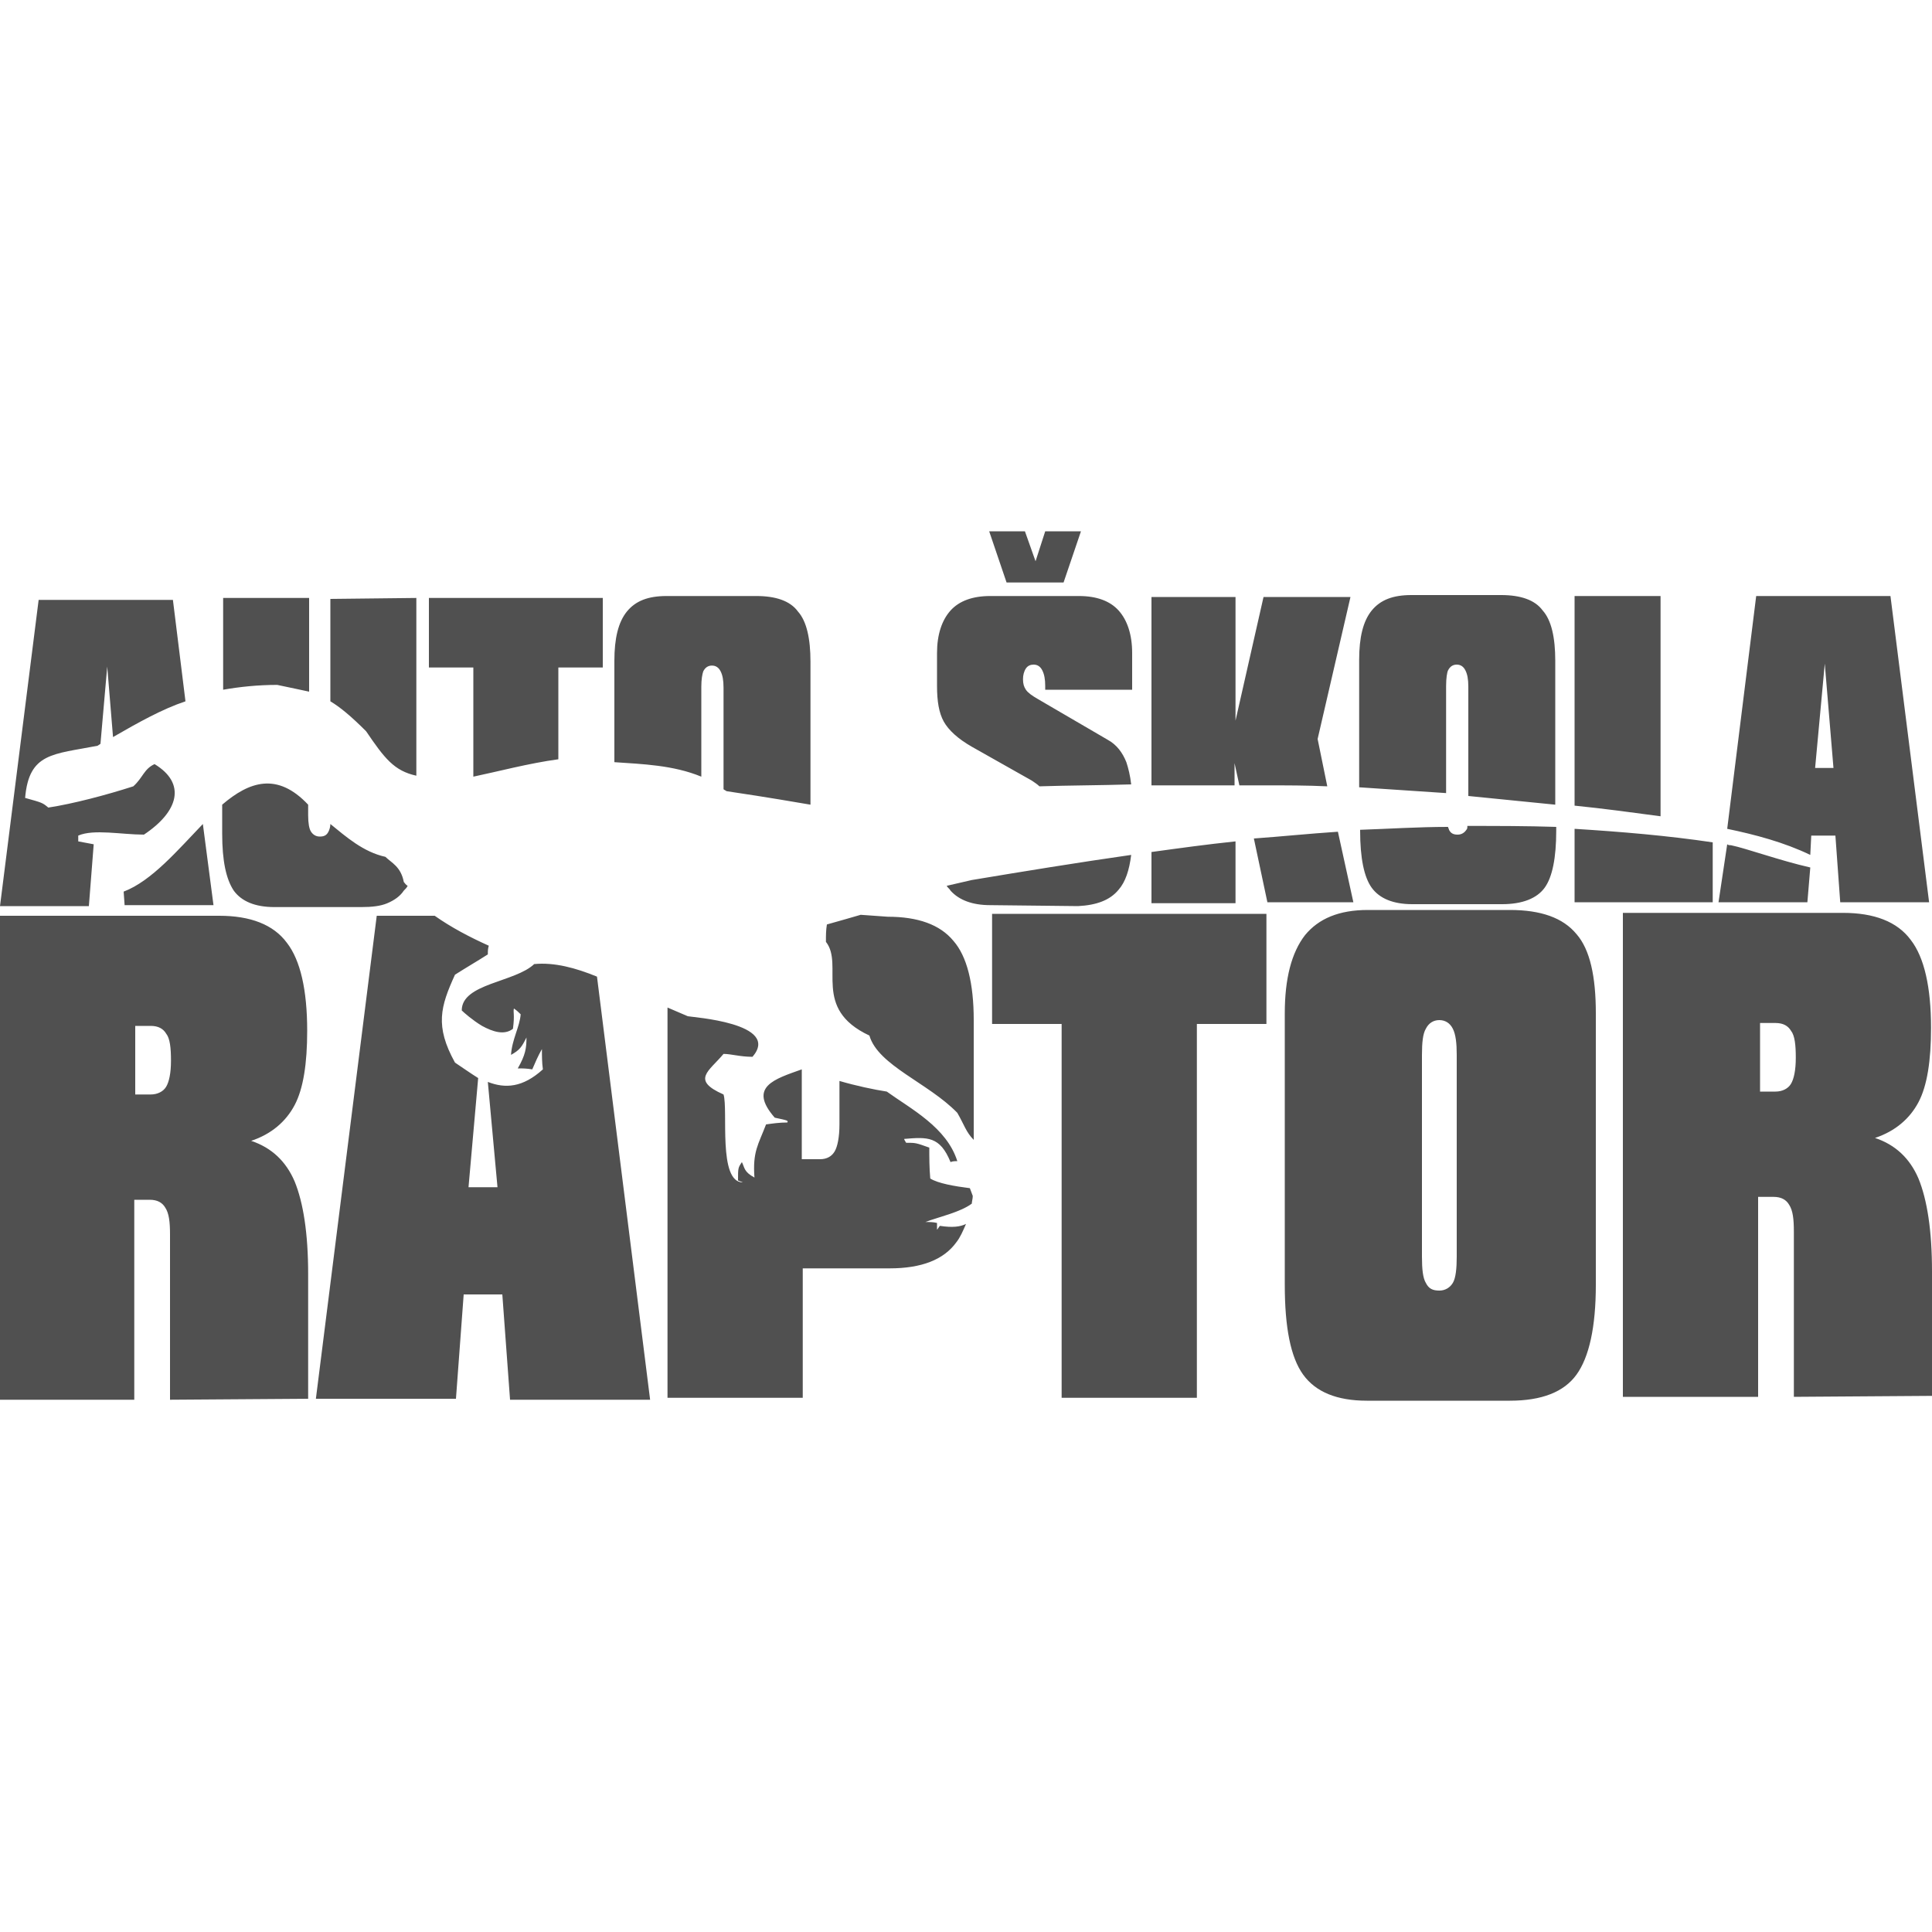 <?xml version="1.0" encoding="utf-8"?>
<!-- Generator: Adobe Illustrator 19.0.0, SVG Export Plug-In . SVG Version: 6.00 Build 0)  -->
<svg version="1.1" id="Layer_1" xmlns="http://www.w3.org/2000/svg" xmlns:xlink="http://www.w3.org/1999/xlink" x="0px" y="0px"
	 viewBox="0 0 200 200" style="enable-background:new 0 0 200 200;" xml:space="preserve">
<style type="text/css">
	.st0{fill:#505050;}
</style>
<g>
	<path class="st0" d="M81.7,64C81.7,64,81.7,64,81.7,64L81.7,64L81.7,64z M72.6,71.1l0,9.3c-2.9-1.2-6.1-1.3-9-1.5l0-10.5
		c0-2.3,0.4-4,1.3-5.1c0.9-1.1,2.2-1.6,4.1-1.6l9.3,0c2,0,3.5,0.5,4.3,1.6c0.9,1,1.3,2.8,1.3,5.2l0,14.8c-1.8-0.3-4-0.7-8.7-1.4
		c-0.1-0.1-0.2-0.1-0.3-0.2l0-10.5c0-0.8-0.1-1.3-0.3-1.7c-0.2-0.4-0.5-0.6-0.9-0.6c-0.4,0-0.7,0.2-0.9,0.6
		C72.7,69.8,72.6,70.3,72.6,71.1L72.6,71.1z M49,80.4l0-11.3l-4.6,0l0-7.2l18,0l0,7.2l-4.6,0l0,9.5C54.8,79,51.4,79.9,49,80.4
		L49,80.4z M43.1,61.9l0,18.4c-2.3-0.5-3.3-1.8-5.2-4.6c-1.6-1.6-2.7-2.5-3.7-3.1l0-10.6L43.1,61.9L43.1,61.9z M23.1,71.4l0-9.5
		l8.9,0l0,9.7c-0.9-0.2-1.9-0.4-3.3-0.7C26.7,70.9,24.8,71.1,23.1,71.4L23.1,71.4z M11.7,76.3L11.1,69l-0.7,8l-0.3,0.2
		c-4.6,0.9-7.1,0.7-7.5,5.4c1.8,0.5,1.8,0.5,2.4,1c2.6-0.4,6-1.3,8.8-2.2c1-0.9,1.1-1.8,2.2-2.3c3.3,2,2.5,4.9-1.1,7.3
		c-2.3,0-5.2-0.6-6.8,0.1c0,0.2,0,0.4,0,0.6c0.5,0.1,1.1,0.2,1.6,0.3l-0.5,6.4l-9.2,0l4-31.7l13.9,0l1.3,10.5
		C16.8,73.4,14.3,74.8,11.7,76.3L11.7,76.3z M21,85.3c-2.6,2.7-5.3,5.9-8.2,7l0.1,1.4l9.2,0L21,85.3L21,85.3z M42.2,91.7
		c-0.2-0.1-0.3-0.3-0.4-0.4c-0.3-1.6-1.3-2-1.9-2.6c-2.3-0.5-4.1-2.1-5.7-3.4c0,0.3-0.1,0.6-0.2,0.8c-0.2,0.4-0.5,0.5-0.9,0.5
		c-0.4,0-0.7-0.2-0.9-0.5c-0.2-0.3-0.3-0.9-0.3-1.7v-1.1c-3.2-3.4-6.1-2.4-8.9,0l0,3c0,2.8,0.4,4.7,1.2,5.9c0.8,1.1,2.2,1.7,4.2,1.7
		l9,0c1.1,0,2-0.1,2.7-0.4c0.7-0.3,1.3-0.7,1.7-1.3C42,92,42.1,91.9,42.2,91.7L42.2,91.7z M187.9,79.5l1.9,0l-0.9-10.8L187.9,79.5
		L187.9,79.5z M178.8,85.8l3-24.1l13.9,0l4,31.7l-9.2,0l-0.5-6.9l-2.5,0l-0.1,2C184.7,87.2,181.7,86.4,178.8,85.8L178.8,85.8z
		 M177.9,93.4l9.2,0l0.3-3.6c-3.1-0.7-6.7-2-8.2-2.3c-0.1,0-0.3,0-0.4-0.1L177.9,93.4L177.9,93.4z M163,93.4l0-7.6
		c4.8,0.3,9.6,0.7,14.3,1.4l0,6.2L163,93.4L163,93.4z M163,83.4l0-21.7l8.9,0l0,22.8C168.9,84.1,166,83.7,163,83.4L163,83.4z
		 M149.7,71l0,11.1c-3-0.2-6-0.4-9-0.6l0-13.2c0-2.3,0.4-4,1.3-5.1c0.9-1.1,2.2-1.6,4.1-1.6l9.3,0c2,0,3.5,0.5,4.3,1.6
		c0.9,1,1.3,2.8,1.3,5.2l0,14.9c-3-0.3-6-0.6-9-0.9l0-11.3c0-0.8-0.1-1.3-0.3-1.7c-0.2-0.4-0.5-0.6-0.9-0.6c-0.4,0-0.7,0.2-0.9,0.6
		C149.8,69.6,149.7,70.2,149.7,71L149.7,71z M149.9,85.6c0,0.1,0.1,0.2,0.1,0.3c0.2,0.4,0.5,0.5,0.9,0.5c0.4,0,0.7-0.2,0.9-0.5
		c0.1-0.1,0.1-0.2,0.1-0.4c3.1,0,6.1,0,9.2,0.1V86c0,2.8-0.4,4.8-1.2,5.9c-0.8,1.1-2.3,1.7-4.4,1.7l-9.3,0c-2,0-3.4-0.6-4.2-1.7
		c-0.8-1.1-1.2-3.1-1.2-5.9v-0.1C143.8,85.8,146.8,85.6,149.9,85.6L149.9,85.6z M138.5,86.1l1.6,7.3l-8.9,0l-1.4-6.6
		C132.6,86.6,135.5,86.3,138.5,86.1L138.5,86.1z M119.2,93.5l0-5.3c2.9-0.4,5.8-0.8,8.7-1.1l0,6.4L119.2,93.5L119.2,93.5z
		 M102.5,93.7c-1.8,0-3.2-0.5-4.1-1.5c-0.1-0.2-0.3-0.3-0.4-0.5l2.6-0.6c5.4-0.9,10.9-1.8,16.5-2.6c-0.2,1.6-0.6,2.8-1.3,3.6
		c-0.9,1.1-2.3,1.6-4.2,1.7L102.5,93.7L102.5,93.7z M119.2,81.3l0-19.5l8.7,0l0,12.8l2.9-12.8l9,0l-3.4,14.7l1,4.9
		c-2.1-0.1-4.2-0.1-6.4-0.1c-0.9,0-1.8,0-2.7,0l-0.5-2.3v2.3C125,81.3,122.1,81.3,119.2,81.3L119.2,81.3z M107.6,81.4
		c-0.2-0.2-0.5-0.4-0.8-0.6l-6.2-3.5c-1.4-0.8-2.4-1.7-2.9-2.6C97.2,73.8,97,72.6,97,71l0-3.4c0-1.9,0.5-3.4,1.4-4.4
		c0.9-1,2.3-1.5,4.1-1.5l9.2,0c1.8,0,3.2,0.5,4.1,1.5c0.9,1,1.4,2.5,1.4,4.4l0,3.8l-9,0v-0.4c0-0.7-0.1-1.2-0.3-1.6
		c-0.2-0.4-0.5-0.6-0.9-0.6c-0.3,0-0.6,0.1-0.8,0.4c-0.2,0.3-0.3,0.7-0.3,1.1c0,0.5,0.1,0.8,0.3,1.1c0.2,0.3,0.6,0.6,1.3,1l7.2,4.2
		c0.9,0.5,1.5,1.3,1.9,2.3c0.2,0.6,0.4,1.4,0.5,2.3C113.9,81.3,110.7,81.3,107.6,81.4L107.6,81.4z M102.4,55l3.7,0l1.1,3.1l1-3.1
		l3.7,0l-1.8,5.3l-5.9,0L102.4,55L102.4,55z M14,106.2l0,7.1l1.6,0c0.7,0,1.3-0.3,1.6-0.8c0.3-0.5,0.5-1.4,0.5-2.7
		c0-1.3-0.1-2.3-0.5-2.8c-0.3-0.5-0.8-0.8-1.6-0.8L14,106.2L14,106.2z M182.2,105.9l0,7.1l1.6,0c0.7,0,1.3-0.3,1.6-0.8
		c0.3-0.5,0.5-1.4,0.5-2.7c0-1.3-0.1-2.3-0.5-2.8c-0.3-0.5-0.8-0.8-1.6-0.8L182.2,105.9L182.2,105.9z M147.2,109.2l0,20.9
		c0,1.3,0.1,2.2,0.4,2.7c0.3,0.6,0.7,0.8,1.4,0.8c0.6,0,1.1-0.3,1.4-0.8c0.3-0.5,0.4-1.5,0.4-2.7l0-20.9c0-1.2-0.1-2.1-0.4-2.7
		c-0.3-0.6-0.8-0.9-1.4-0.9c-0.6,0-1.1,0.3-1.4,0.9C147.3,107,147.2,107.9,147.2,109.2L147.2,109.2z M17.6,144.9l0-17.1
		c0-1.3-0.1-2.2-0.5-2.8c-0.3-0.5-0.8-0.8-1.6-0.8l-1.6,0l0,20.7l-14,0l0-50.1l22.8,0c3.2,0,5.6,0.9,7,2.8c1.4,1.8,2.1,4.9,2.1,9.1
		c0,3.4-0.4,6-1.3,7.7c-0.9,1.7-2.4,3-4.5,3.7c2.1,0.7,3.6,2.1,4.5,4.2c0.9,2.2,1.4,5.4,1.4,9.6l0,12.9L17.6,144.9L17.6,144.9z
		 M48.5,122.9l3,0L50.5,112c1.8,0.7,3.6,0.6,5.7-1.3c-0.1-0.7-0.1-1.4-0.1-2.1c-0.4,0.7-0.7,1.4-1,2.1c-0.6-0.1-1-0.1-1.5-0.1
		c0.8-1.4,0.9-2.1,0.9-3.2c-0.5,1-0.7,1.3-1.6,1.8c0.1-1.6,0.9-2.9,1-4.2c-0.2-0.2-0.4-0.4-0.7-0.6c-0.1,0.4,0.1,0.6-0.1,2.1
		c-0.9,0.7-2.1,0.3-3.2-0.3l0-0.2l0,0.2c-1-0.6-1.9-1.4-2.1-1.6c0-2.8,5.5-2.9,7.5-4.8c2.1-0.2,4.3,0.4,6.5,1.3l5.5,43.8l-14.5,0
		L52,134l-4,0l-0.8,10.8l-14.5,0L39,94.8l6,0c1.7,1.2,3.6,2.2,5.6,3.1c-0.1,0.3-0.1,0.6-0.1,0.9c-1.1,0.7-2.3,1.4-3.4,2.1
		c-1.5,3.3-2.1,5.3,0,9.1c0.9,0.6,1.6,1.1,2.4,1.6L48.5,122.9L48.5,122.9z M83,110.7l0,9.3l1.9,0c0.7,0,1.2-0.3,1.5-0.8
		c0.3-0.5,0.5-1.5,0.5-2.8l0-4.5c1.7,0.5,3.6,0.9,4.9,1.1c2.5,1.8,6.2,3.7,7.3,7.2c-0.2,0-0.5,0-0.7,0.1c-1.1-2.7-2.4-2.6-4.8-2.4
		c0,0.1,0.1,0.2,0.2,0.4c1,0,1,0,2.4,0.5c0,1,0,2.1,0.1,3.2c0.8,0.5,2.5,0.8,4.1,1c0.1,0.3,0.2,0.5,0.3,0.8c0,0.3-0.1,0.6-0.1,0.8
		c-1.2,0.9-3.5,1.4-4.8,1.9c0.4,0,0.8,0,1.2,0.1c0,0.2,0,0.4,0,0.7c0.1-0.1,0.2-0.3,0.3-0.4c1.3,0.2,2.1,0.1,2.7-0.2
		c-0.3,0.7-0.6,1.4-1,1.9c-1.3,1.8-3.6,2.7-6.9,2.7l-9,0l0,13.4l-14,0l0-40.4c0.7,0.3,1.4,0.6,2.1,0.9c0.4,0.1,9.7,0.7,6.7,4.2
		c-1.3,0-2.2-0.3-3-0.3c-1.5,1.8-3.4,2.7,0,4.2c0.5,1.6-0.6,9.1,2,9.1c-0.2-0.1-0.3-0.1-0.5-0.2c0-1.3,0-1.3,0.4-1.9
		c0.3,0.6,0.2,1,1.3,1.6c-0.2-2.7,0.4-3.4,1.2-5.5c0.7-0.1,1.4-0.2,2.2-0.2c0.1-0.2,0.1-0.2-1.3-0.5C77.4,112.5,80.2,111.7,83,110.7
		L83,110.7z M89.1,94.7c-1,0.3-2.1,0.6-3.5,1c-0.1,0.6-0.1,1.1-0.1,1.8c1.9,2.4-1.5,6.9,4.5,9.7c0.9,3.1,6.1,4.9,9.1,8
		c0.7,1.2,0.9,2,1.7,2.8l0-12.4c0-3.8-0.7-6.6-2.1-8.2c-1.4-1.7-3.7-2.5-6.8-2.5L89.1,94.7L89.1,94.7z M109.9,144.7l0-38.7l-7.2,0
		l0-11.4l28.4,0l0,11.4l-7.2,0l0,38.7L109.9,144.7L109.9,144.7z M141.5,145c-3.1,0-5.3-0.9-6.6-2.7c-1.3-1.8-1.9-4.9-1.9-9.3l0-28.1
		c0-3.6,0.7-6.3,2.1-8.1c1.4-1.7,3.5-2.6,6.5-2.6l14.7,0c3.2,0,5.5,0.8,6.9,2.5c1.4,1.6,2,4.4,2,8.2l0,28.1c0,4.4-0.7,7.5-2,9.3
		c-1.3,1.8-3.6,2.7-6.9,2.7L141.5,145L141.5,145z M185.7,144.6l0-17.1c0-1.3-0.1-2.2-0.5-2.8c-0.3-0.5-0.8-0.8-1.6-0.8l-1.6,0
		l0,20.7l-14,0l0-50.1l22.8,0c3.2,0,5.6,0.9,7,2.8c1.4,1.8,2.1,4.9,2.1,9.1c0,3.4-0.4,6-1.3,7.7c-0.9,1.7-2.4,3-4.5,3.7
		c2.1,0.7,3.6,2.1,4.5,4.2c0.9,2.2,1.4,5.4,1.4,9.6l0,12.9L185.7,144.6z"/>
</g>
</svg>
